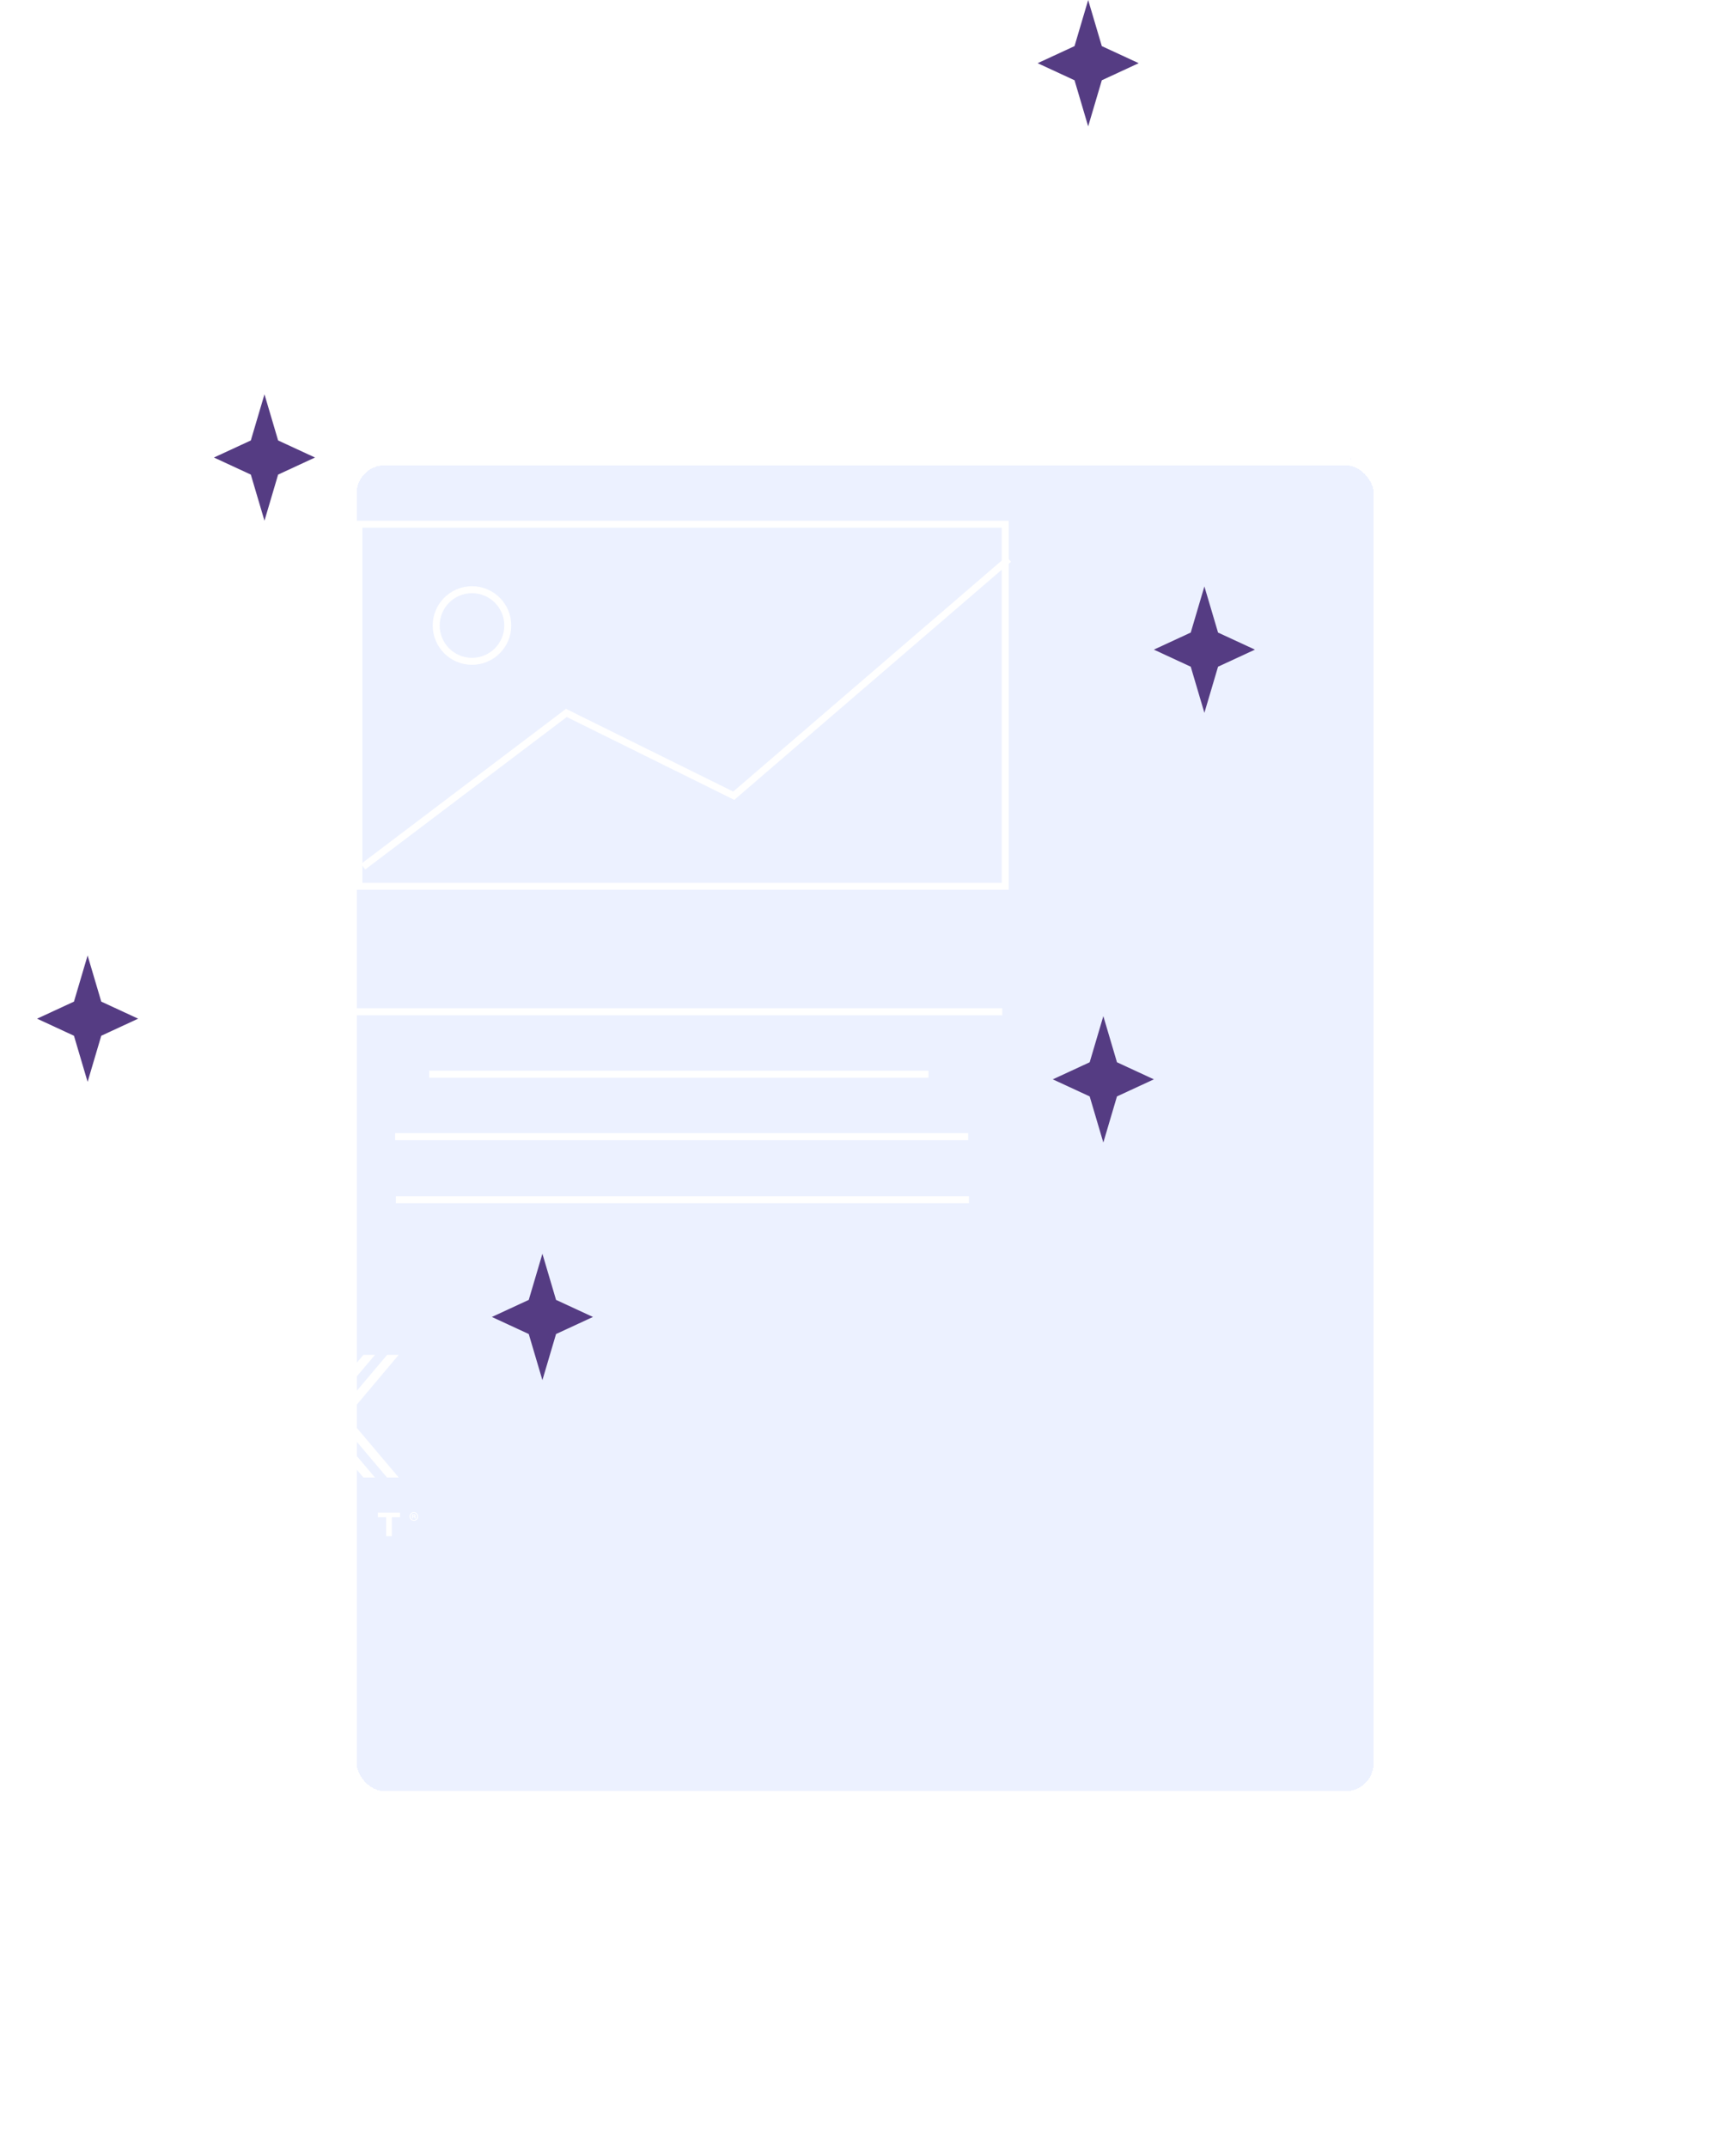 <svg width="249" height="308" viewBox="0 0 249 308" fill="none" xmlns="http://www.w3.org/2000/svg">
<g filter="url(#filter0_bd_1312_1149)">
<rect x="24.164" y="29.717" width="147.862" height="192.076" rx="5" fill="#E7EDFF" fill-opacity="0.8" shape-rendering="crispEdges"/>
<rect x="24.664" y="30.217" width="146.862" height="191.076" rx="4.5" stroke="white" shape-rendering="crispEdges"/>
</g>
<rect x="51.482" y="75.156" width="92.698" height="51.911" stroke="white"/>
<path d="M52.086 124.261L81.236 102.214L105.242 114.085L144.681 80.168" stroke="white"/>
<circle cx="67.699" cy="89.681" r="5.134" stroke="white"/>
<line x1="35.762" y1="42.264" x2="87.948" y2="42.264" stroke="white"/>
<line x1="50.982" y1="145.061" x2="143.759" y2="145.061" stroke="white"/>
<line x1="61.562" y1="154.013" x2="133.179" y2="154.013" stroke="white"/>
<line x1="56.68" y1="162.965" x2="138.876" y2="162.965" stroke="white"/>
<line x1="56.781" y1="172.006" x2="138.978" y2="172.006" stroke="white"/>
<path d="M45.512 208.064L48.646 211.839H50.306L45.512 206.104L40.726 211.839H42.386L45.512 208.064ZM42.345 194.25H40.621L45.513 200.032L50.409 194.25H48.691L45.513 197.996L42.345 194.25ZM41.27 203.057L33.801 211.839H35.524L42.955 203.057L35.513 194.25H33.864L41.27 203.057ZM57.199 211.839L49.769 203.057L57.186 194.25H55.528L48.084 203.057L55.513 211.839H57.199Z" fill="white"/>
<path d="M52.129 194.25L45.514 202.095L38.906 194.25H37.246L44.687 203.057L37.249 211.839H38.897L45.535 204.049L52.129 211.839H53.789L46.343 203.057L53.783 194.25H52.129ZM36.205 220.25L35.343 219.072H35.333L34.496 220.25H33.586L34.883 218.527L33.619 216.881H34.587L35.385 217.967H35.39L36.197 216.881H37.078L35.82 218.489L37.148 220.25H36.205ZM42.065 219.484L41.772 220.25H40.93L42.285 216.881H43.34L44.767 220.25H43.879L43.563 219.484H42.065ZM43.338 218.829C43.022 218.058 42.869 217.661 42.788 217.408H42.783C42.711 217.656 42.529 218.169 42.276 218.829H43.338ZM49.849 216.881V220.25H49.031V216.881H49.849ZM55.383 217.532H54.196V216.881H57.385V217.532H56.206V220.25H55.386L55.383 217.532ZM59.97 217.419C59.97 217.784 59.722 218.039 59.357 218.039C59.234 218.041 59.114 218.006 59.011 217.938C58.907 217.871 58.827 217.775 58.779 217.661C58.73 217.548 58.717 217.423 58.74 217.302C58.763 217.182 58.822 217.07 58.908 216.983C58.995 216.895 59.105 216.836 59.226 216.811C59.346 216.787 59.472 216.798 59.586 216.845C59.699 216.892 59.797 216.971 59.865 217.073C59.934 217.176 59.97 217.296 59.97 217.419ZM58.877 217.419C58.877 217.708 59.075 217.915 59.357 217.915C59.671 217.915 59.828 217.71 59.828 217.424C59.828 217.139 59.646 216.928 59.354 216.928C59.016 216.925 58.877 217.155 58.877 217.419ZM59.103 217.712V217.103H59.399C59.529 217.103 59.623 217.165 59.623 217.276C59.625 217.306 59.618 217.336 59.602 217.362C59.587 217.388 59.563 217.407 59.535 217.419C59.591 217.433 59.608 217.499 59.608 217.576C59.608 217.611 59.608 217.676 59.612 217.712H59.466C59.461 217.666 59.459 217.619 59.462 217.573C59.462 217.5 59.434 217.48 59.357 217.48H59.249V217.713L59.103 217.712ZM59.249 217.367H59.368C59.43 217.367 59.476 217.349 59.476 217.29C59.476 217.245 59.452 217.214 59.365 217.214H59.249V217.367Z" fill="white"/>
<path d="M172.75 84.079L170.792 90.692L165.502 93.139L170.792 95.586L172.75 102.199L174.708 95.586L179.998 93.139L174.708 90.692L172.75 84.079Z" fill="#553C83"/>
<path d="M158.254 145.688L156.296 152.301L151.006 154.748L156.296 157.195L158.254 163.808L160.211 157.195L165.502 154.748L160.211 152.301L158.254 145.688Z" fill="#553C83"/>
<path d="M12.566 136.99L10.609 143.603L5.318 146.05L10.609 148.498L12.566 155.111L14.524 148.498L19.814 146.05L14.524 143.603L12.566 136.99Z" fill="#553C83"/>
<path d="M77.799 179.754L75.841 186.368L70.551 188.815L75.841 191.262L77.799 197.875L79.756 191.262L85.047 188.815L79.756 186.368L77.799 179.754Z" fill="#553C83"/>
<path d="M37.934 56.536L35.976 63.149L30.685 65.596L35.976 68.043L37.934 74.656L39.891 68.043L45.182 65.596L39.891 63.149L37.934 56.536Z" fill="#553C83"/>
<path d="M156.08 0L154.122 6.613L148.832 9.06L154.122 11.507L156.08 18.12L158.038 11.507L163.328 9.06L158.038 6.613L156.08 0Z" fill="#553C83"/>
<defs>
<filter id="filter0_bd_1312_1149" x="0.164" y="15.717" width="247.863" height="292.076" filterUnits="userSpaceOnUse" color-interpolation-filters="sRGB">
<feFlood flood-opacity="0" result="BackgroundImageFix"/>
<feGaussianBlur in="BackgroundImageFix" stdDeviation="5"/>
<feComposite in2="SourceAlpha" operator="in" result="effect1_backgroundBlur_1312_1149"/>
<feColorMatrix in="SourceAlpha" type="matrix" values="0 0 0 0 0 0 0 0 0 0 0 0 0 0 0 0 0 0 127 0" result="hardAlpha"/>
<feOffset dx="26" dy="36"/>
<feGaussianBlur stdDeviation="25"/>
<feComposite in2="hardAlpha" operator="out"/>
<feColorMatrix type="matrix" values="0 0 0 0 0.333 0 0 0 0 0.235 0 0 0 0 0.514 0 0 0 0.1 0"/>
<feBlend mode="normal" in2="effect1_backgroundBlur_1312_1149" result="effect2_dropShadow_1312_1149"/>
<feBlend mode="normal" in="SourceGraphic" in2="effect2_dropShadow_1312_1149" result="shape"/>
</filter>
</defs>
</svg>
